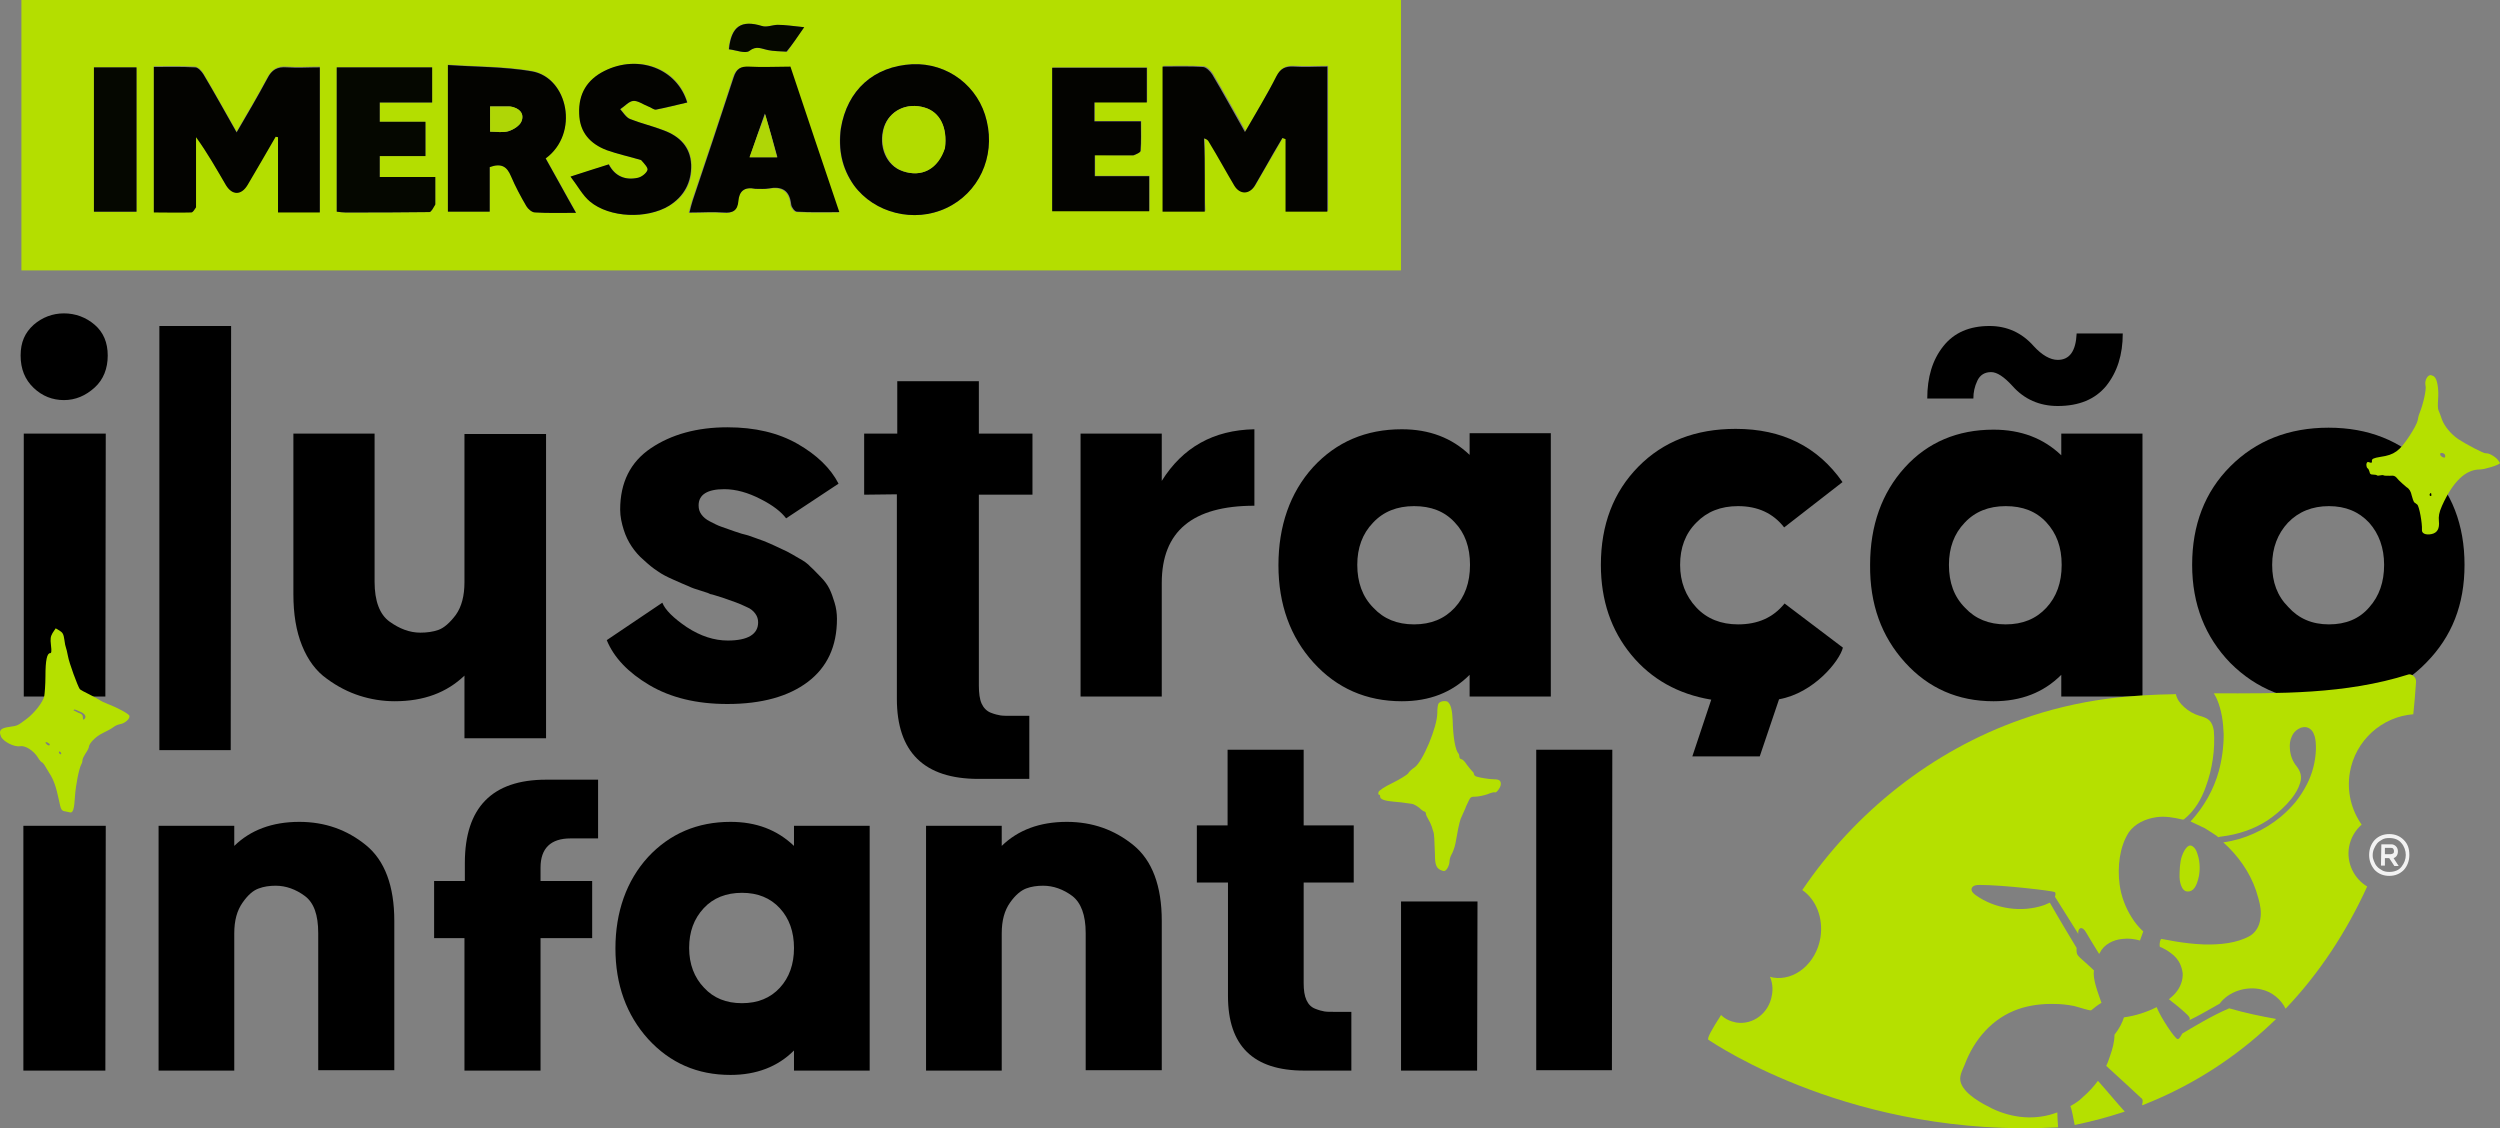 <svg xmlns="http://www.w3.org/2000/svg" id="Layer_1" data-name="Layer 1" viewBox="0 0 634.23 286.23"><rect x="0" y="0" width="634.23" height="286.23" fill="#808080" stroke="none"/><defs><style>      .cls-1 {        fill: #b4de00;      }      .cls-1, .cls-2, .cls-3, .cls-4, .cls-5, .cls-6, .cls-7, .cls-8 {        stroke-width: 0px;      }      .cls-2 {        fill: #b2dc00;      }      .cls-3 {        fill: #000;      }      .cls-4 {        fill: #b5e000;      }      .cls-5 {        fill: #f2f2f2;      }      .cls-6 {        fill: #afd606;      }      .cls-7 {        fill: #050700;      }      .cls-8 {        fill: #030300;      }    </style></defs><path class="cls-3" d="M8.53,82.4c2.2-1.9,4.8-2.9,7.7-2.9s5.6,1,7.8,2.9,3.3,4.5,3.3,7.8-1.1,6.1-3.3,8.1c-2.3,2.1-4.9,3.2-7.8,3.2s-5.5-1-7.7-3.1-3.3-4.8-3.3-8.2,1.1-5.8,3.3-7.8ZM26.83,110l-.1,66.7H6.03v-66.7h20.8Z"></path><path class="cls-3" d="M40.43,190.3v-107.6h18.2l-.1,107.6h-18.1Z"></path><path class="cls-3" d="M74.43,150.7v-40.7h20.6v37.6c0,4.9,1.3,8.3,3.8,10.1,2.5,1.8,5.1,2.8,7.8,2.8,1.6,0,3.2-.2,4.6-.7s2.9-1.8,4.4-3.8c1.5-2.1,2.2-4.9,2.2-8.3v-37.6h20.7v77.2h-20.7v-15.9c-4.5,4.3-10.3,6.5-17.7,6.5-3.1,0-6.1-.5-8.9-1.4s-5.6-2.3-8.3-4.3c-2.7-1.9-4.8-4.7-6.3-8.4s-2.2-8-2.2-13.1h0Z"></path><path class="cls-3" d="M168.03,152.9c.7,1.8,2.8,3.9,6.2,6.2,3.5,2.3,7,3.4,10.4,3.4,5.1,0,7.7-1.6,7.7-4.6,0-.8-.2-1.5-.7-2.2s-1.2-1.3-2.2-1.7c-1-.5-2-.9-2.8-1.2s-2-.7-3.4-1.2c-1.4-.4-2.4-.8-3.1-.9-.1-.1-.8-.4-2.2-.8-1.4-.4-2.5-.8-3.3-1.2-.8-.3-2.1-.9-3.7-1.6s-3-1.4-4.1-2.2c-1.1-.7-2.2-1.6-3.5-2.8-1.3-1.1-2.3-2.3-3.1-3.5-.8-1.2-1.5-2.6-2-4.2s-.9-3.3-.9-5.1c0-6.9,2.6-12.1,7.8-15.6,5.2-3.5,11.7-5.3,19.4-5.3,7,0,12.9,1.4,17.8,4.2,4.9,2.8,8.4,6.2,10.4,10.1l-13.3,8.8c-1.2-1.6-3.3-3.3-6.5-4.9-3.1-1.6-6.2-2.5-9.2-2.5-4.3,0-6.5,1.4-6.5,4.1,0,.9.2,1.6.7,2.3s1.2,1.3,2.2,1.8,1.9,1,2.8,1.3c.8.3,2,.7,3.4,1.2s2.5.8,3,.9c.1,0,.7.2,1.8.6s1.9.7,2.5.9c.5.2,1.5.6,2.8,1.2s2.4,1.1,3.2,1.5c.8.4,1.8,1,3,1.7,1.3.7,2.3,1.4,3,2.2.8.7,1.6,1.6,2.6,2.6s1.7,2,2.2,3,.9,2.2,1.3,3.5.6,2.7.6,4.1c0,7-2.5,12.3-7.4,16s-11.7,5.6-20.4,5.6c-7.8,0-14.4-1.6-19.8-4.8s-9-7-10.8-11.4l14.1-9.5h0Z"></path><path class="cls-3" d="M219.23,125.5v-15.5h8.4v-13.3h20.7v13.3h13.6v15.5h-13.6v48.4c0,1.9.2,3.5.7,4.6s1.3,1.9,2.3,2.3,1.9.6,2.5.7,1.7.1,3.1.1h4.2v16h-12.9c-13.8,0-20.7-6.8-20.7-20.3v-51.9l-8.3.1h0Z"></path><path class="cls-3" d="M294.73,110v12c5.3-8.5,13.1-12.9,23.5-13.1v19.4c-15.7,0-23.5,6.5-23.5,19.6v28.8h-20.6v-66.7h20.6Z"></path><path class="cls-3" d="M333.13,118.5c5.9-6.4,13.4-9.6,22.5-9.6,7,0,12.7,2.2,17.2,6.5v-5.5h20.6v66.8h-20.6v-5.5c-4.5,4.5-10.2,6.7-17.2,6.7-9,0-16.5-3.3-22.4-9.8s-8.9-14.8-8.9-24.7,2.9-18.4,8.8-24.9h0ZM344.33,143.3c0,4.4,1.3,8.1,4.1,10.9,2.6,2.8,6,4.2,10.3,4.2s7.7-1.4,10.3-4.2c2.6-2.8,3.9-6.4,3.9-10.9s-1.3-8.1-3.9-10.8c-2.6-2.8-6-4.1-10.3-4.1s-7.8,1.4-10.4,4.2c-2.7,2.8-4,6.4-4,10.7Z"></path><path class="cls-3" d="M440.93,158.4c-4.3,0-7.9-1.4-10.6-4.3-2.7-2.9-4.1-6.5-4.1-10.8s1.3-7.9,4.1-10.7c2.7-2.8,6.2-4.2,10.6-4.2,5,0,8.9,1.8,11.7,5.4l14.8-11.5c-6.3-9-15.3-13.5-27.1-13.5-10.2,0-18.4,3.2-24.7,9.6-6.3,6.4-9.5,14.7-9.5,24.9,0,9,2.6,16.6,7.7,22.8,5.1,6.2,11.9,10,20.3,11.4l-4.8,14.4h17.1l4.9-14.5c8.9-1.6,15.4-9.8,16.2-13.1l-14.8-11.2c-2.9,3.6-6.8,5.3-11.8,5.3h0Z"></path><path class="cls-3" d="M474.43,143.3c0-10,3-18.3,8.8-24.7s13.4-9.6,22.5-9.6c7,0,12.7,2.2,17.2,6.5v-5.5h20.6v66.7h-20.6v-5.5c-4.5,4.5-10.2,6.7-17.2,6.7-9,0-16.5-3.3-22.4-9.8-6-6.6-9-14.8-8.9-24.8h0ZM488.93,101.1c0-5.4,1.3-9.8,4.1-13.3,2.7-3.4,6.6-5.1,11.7-5.1,4.4,0,8.2,1.7,11.2,5.1,2.1,2.3,4.2,3.5,6.1,3.5,3,0,4.6-2.2,4.8-6.7h11.7c0,5.4-1.4,9.8-4.2,13.3-2.8,3.4-6.9,5.1-12.3,5.1-4.6,0-8.5-1.7-11.5-5.1-2.1-2.3-3.9-3.5-5.4-3.5-1.6,0-2.8.7-3.5,2.2s-1,2.9-1,4.5h-11.7ZM494.43,143.3c0,4.5,1.3,8.1,4.1,10.9,2.6,2.8,6,4.2,10.3,4.2s7.7-1.4,10.3-4.2c2.6-2.8,3.9-6.4,3.9-10.9s-1.3-8-3.9-10.8c-2.6-2.8-6-4.1-10.3-4.1s-7.8,1.4-10.4,4.2c-2.7,2.8-4,6.4-4,10.7Z"></path><path class="cls-3" d="M556.13,143.3c0-10.1,3.2-18.5,9.7-25s14.8-9.8,24.9-9.8,18.3,3.3,24.8,9.8,9.7,14.9,9.7,25-3.2,18.2-9.7,24.8c-6.5,6.7-14.7,10-24.8,10s-18.3-3.3-24.9-9.9c-6.4-6.6-9.7-14.9-9.7-24.9h0ZM576.43,143.3c0,4.4,1.3,7.9,4.1,10.7,2.6,2.9,6,4.4,10.3,4.4s7.7-1.4,10.2-4.3c2.6-2.9,3.8-6.5,3.8-10.8s-1.3-7.9-3.8-10.7c-2.6-2.8-6-4.2-10.2-4.2s-7.7,1.4-10.4,4.2c-2.6,2.8-4,6.4-4,10.7h0Z"></path><path class="cls-3" d="M26.83,209.5l-.1,62.1H5.93v-62.1h20.9Z"></path><path class="cls-3" d="M40.23,209.5h19.2v5.1c4.1-4,9.6-6.1,16.5-6.1,6.5,0,12.1,2,16.9,5.9s7.2,10.4,7.2,19.2v37.9h-19.3v-34.8c0-4.6-1.1-7.7-3.4-9.4-2.3-1.7-4.8-2.6-7.4-2.6-1.5,0-3,.2-4.3.7-1.4.5-2.7,1.6-4.1,3.6s-2.1,4.5-2.1,7.8v34.8h-19.2v-62.1h0Z"></path><path class="cls-3" d="M117.93,223.5v-4.6c0-14,6.9-21.1,20.6-21.1h13.2v14.9h-7c-5,0-7.6,2.5-7.6,7.4v3.4h13.1v14.5h-13.1v33.6h-19.3v-33.6h-7.7v-14.5h7.8Z"></path><path class="cls-3" d="M164.43,217.4c5.5-5.9,12.5-8.9,20.9-8.9,6.5,0,11.8,2,16.1,6.1v-5.1h19.2v62.1h-19.2v-5.1c-4.1,4.1-9.5,6.2-16.1,6.2-8.4,0-15.3-3-20.9-9.1-5.5-6.1-8.3-13.8-8.3-23s2.8-17.2,8.3-23.2h0ZM174.83,240.5c0,4.1,1.3,7.5,3.8,10.1,2.4,2.6,5.6,3.9,9.6,3.9s7.2-1.3,9.6-3.9,3.6-6,3.6-10.1-1.2-7.5-3.6-10.1-5.6-3.9-9.6-3.9-7.3,1.3-9.7,3.9c-2.5,2.7-3.7,6-3.7,10.1h0Z"></path><path class="cls-3" d="M234.93,209.5h19.2v5.1c4.1-4,9.6-6.1,16.5-6.1,6.5,0,12.1,2,16.9,5.9s7.2,10.4,7.2,19.2v37.9h-19.3v-34.8c0-4.6-1.2-7.7-3.4-9.4-2.3-1.7-4.8-2.6-7.4-2.6-1.5,0-3,.2-4.3.7s-2.7,1.6-4.1,3.6-2.1,4.5-2.1,7.8v34.8h-19.2v-62.1h0Z"></path><path class="cls-3" d="M303.63,223.9v-14.5h7.8v-19.2h19.3v19.2h12.7v14.5h-12.7v25.5c0,1.8.2,3.2.7,4.3s1.2,1.8,2.2,2.2,1.8.6,2.4.7,1.5.1,2.9.1h3.9v14.9h-12c-12.9,0-19.3-6.3-19.3-18.9v-28.8h-7.9Z"></path><path class="cls-3" d="M374.83,228.7l-.1,42.9h-19.3v-42.9h19.4Z"></path><path class="cls-3" d="M389.73,271.5v-81.3h19.3l-.1,81.3h-19.2Z"></path><path class="cls-4" d="M364.93,178.5c-.2.4-.3,1.4-.3,2.4,0,3.5-3.7,12.4-5.8,13.8-.6.4-1.3,1-1.6,1.5-.3.4-2.1,1.5-3.9,2.4-2.1,1-3.4,1.9-3.6,2.3-.1.4-.1.7.1.7s.3.2.3.5c0,.7,1.2,1.1,3.7,1.3,1.1.1,2.3.2,2.7.3.4.1,1,.1,1.5.2.5,0,1.3.5,2,1,.6.6,1.2,1,1.4,1,.1,0,.3.2.3.5s.3.9.6,1.4c.3.5.7,1.3.9,1.9s.3,1.1.4,1.3c.2.4.3,2.2.4,5.7,0,2.9.4,3.7,1.9,4.2.5.2.9,0,1.3-.7.3-.5.5-1.2.5-1.7,0-.4.2-1.2.5-1.7s.8-1.8,1-2.8.5-2.8.7-3.8.5-2.1.6-2.4c.2-.5,1-2.3,1.2-2.7,0-.1.3-.8.7-1.6.6-1.3.7-1.4,1.9-1.4.7,0,2.1-.3,3-.6.9-.4,1.8-.6,1.9-.5.3.3,1.4-1.1,1.5-1.9.1-1-.3-1.4-1.7-1.4-1.1,0-3.6-.4-4.5-.7-.3-.1-.6-.4-.6-.6s-.2-.6-.4-.7c-.2-.2-.8-.9-1.4-1.7-.5-.8-1.1-1.4-1.4-1.4-.2,0-.5-.3-.5-.6s-.1-.7-.2-.8c-.8-.8-1.4-4.1-1.5-8.5-.1-2.6-.5-4.1-1.3-4.7-.8-.3-1.9-.1-2.3.5h0Z"></path><path class="cls-4" d="M13.33,160.6c-.5.9-.6,1.4-.4,3.1.2,1.6.1,2-.2,2-.8,0-1.2,1.8-1.2,5.8,0,2.2-.2,4.5-.3,5.1-.3,1.5-2.5,4.3-4.5,5.8-2.3,1.7-2.2,1.7-4.3,2-2.3.3-2.8.9-2.2,2.4.5,1.3,3.4,2.8,4.9,2.5,1.3-.2,3.4,1.1,4.5,2.9.4.7.9,1.2,1,1.2s.4.3.6.6.7,1.2,1.2,2c1.2,1.8,1.8,3.6,2.5,6.9.5,2.4.6,2.7,1.4,2.9.4.1,1.1.2,1.4.3.8.2,1.1-.8,1.3-4.2.2-2.8,1-6.9,1.6-8,.2-.3.3-.8.3-1.1s.4-1.1.8-1.7c.5-.7.8-1.4.8-1.5,0-1,1.8-2.8,3.5-3.6,1-.5,2.2-1.1,2.7-1.5s1.2-.7,1.8-.8c1.2-.2,2.5-1.4,2.3-2.1-.1-.5-3.1-2.1-5.7-3.1-.6-.2-1.4-.6-1.7-.8-.3-.2-1.5-.9-2.7-1.5s-2.4-1.2-2.5-1.4c-.5-.7-2.7-6.6-3-8.4-.2-1-.4-1.9-.5-2.1s-.3-1.1-.4-2c-.2-1.4-.4-1.8-1.2-2.3l-1-.6-.8,1.2h0ZM20.23,180.5c1.3.5,1.8,1.3,1.2,1.9-.3.3-.4.2-.4-.4s-.3-.9-1.2-1.2c-.6-.3-1.2-.6-1.2-.6.2-.3.3-.3,1.6.3h0ZM12.63,188.8c0,.5-.5.4-1-.2q-.3-.4.3-.3c.3.2.7.4.7.5h0ZM15.53,191.2c0,.2-.1.2-.3.1-.2-.1-.3-.3-.3-.5s.1-.2.3-.1.3.3.3.5h0Z"></path><path class="cls-4" d="M616.83,95.2c-.9-.3-1.8,1.3-1.5,2.6.3.9-.6,4.8-1.5,7-.2.4-.4,1.3-.5,1.9-.1.6-1,2.3-2.2,4.1-2.4,3.6-3.7,4.6-7.2,5.1-1.8.3-2.2.5-2.2,1,.1.5-.1.6-.6.4s-.7-.1-.8.5c0,.4.1.9.3,1s.4.5.5.9c.1.5.2.7.9.7.5,0,.9.1,1,.2s.4.1.8,0,.7-.1.9,0c.1.1.8.1,1.5.1,1.2-.1,1.4,0,2.3,1.1.6.6,1.5,1.4,2,1.8.7.4,1.1,1.1,1.3,2.1.2.8.5,1.6.6,1.7s.5.4.8.6c.5.4,1.3,4.7,1.2,6.4-.1.9.9,1.4,2.4,1.1s2.1-1.4,1.9-3.3c-.1-1.2,0-2.1.8-3.9,2.8-6.2,6-9.2,9.6-9.2,1.2,0,4.8-1.1,5.1-1.6,0-.1-.2-.4-.6-.9-.8-.9-2.3-1.7-3-1.6-.5.1-5.2-2.4-7-3.6-1.9-1.3-3.5-3.3-4.1-4.9-.3-.9-.7-2-.9-2.4s-.2-1.7-.1-2.8c.2-2.4-.2-5.3-1-5.7.1-.1-.4-.3-.7-.4h0ZM620.33,115.9c-.1.5-1.3-.1-1.3-.7,0-.4.8-.4,1.2.1.1.1.1.3.1.6h0ZM616.83,125.6c0,.2-.1.3-.3.2-.2-.1-.2-.3-.1-.5.1-.1.2-.3.3-.2,0,0,.1.2.1.5h0Z"></path><g><path class="cls-4" d="M539.03,282c-4.2,1.4-8.4,2.5-12.7,3.4-.3-1.5-.7-3.9-1.1-4.8,1.1-.6,2.2-1.3,3.1-2.2l.1-.1c1.4-1.2,2.7-2.6,3.8-4.1,1.9,2.1,4.8,5.6,6.8,7.8h0Z"></path><path class="cls-4" d="M553.53,217.2c.3-.9,1.2-2.8,2.2-2.7.8.1,1.5,1.2,1.7,2,.1.3.2.7.3,1,.5,2.1.4,4.3-.3,6.3-.2.6-.5,1.3-1,1.8s-1.2.7-1.9.5c-.8-.3-1.2-1.3-1.4-2.1-.1-.5-.2-1-.2-1.5,0-1.8.1-3.9.6-5.3h0Z"></path><path class="cls-4" d="M559.63,199.5c-1.1,3.2-2.9,6.2-5.5,8.3-.1.1-.2.1-.2.1h-.3c-2.2-.5-4.3-.9-6.5-.6-2.8.4-5.5,1.6-7.1,3.9-2.3,3.6-2.9,8.7-2.3,13.2.4,3,1.5,5.9,3.1,8.4.8,1.3,1.8,2.5,2.9,3.5-.3.8-.5,1.4-.8,2.2v.1c-1.5-.4-3-.6-4.5-.4-2.3.2-4.7,1.4-5.7,3.5-.1.1-.1.2-.2.3-.6-1-1.3-2.1-1.9-3.1-.5-.8-1-1.7-1.5-2.5-.3-.5-.8-1.1-1.4-.9-.4.2-.5.7-.5,1.1v.3l-5.9-9.4c.1-.4.3-1-.1-1.2-.5-.3-13-1.8-19-1.8-.8,0-1.7.1-2,.8-.3.7.4,1.4,1,1.8,4.9,3.5,11.7,4.5,17.4,2.5.5-.2.9-.4,1.4-.6,2.2,3.9,6.8,11.5,6.8,11.5,0,0-.1.9.1,1.5.2.4.5.7.8,1,1.2,1.1,2.4,2.1,3.5,3.2-.4,2.1,1,5.6,1.9,8.2-1,.6-1.9,1.3-2.6,1.9-.3.2-3.8-1-4.4-1.1-1.6-.3-3.2-.5-4.8-.5-3.2-.1-6.4.3-9.3,1.3-6.6,2.3-11.2,7.7-13.6,14.1-.6,1.5-1.6,3.1-.9,4.8,1.1,2.8,5.2,5,7.8,6.3,5.2,2.5,11.1,3.1,16.6,1,0,.9.1,2.5.2,3.8-51.8,2.8-86.8-21-88.7-22.2-.5-.3,1-2.9,3.2-6.3,1,1,2.3,1.6,3.8,1.9,4.3.7,8.4-2.4,9.1-7,.3-1.6.1-3.2-.5-4.6.3.1.5.1.8.2,5.5.9,10.9-3.6,12-10.1.8-5-1.1-9.7-4.6-12.1,13.4-19.8,33-35.4,55.6-43.3,7-2.5,14.2-4.2,21.5-5.2,5.9-.8,11.8-1.1,17.7-1.2v.1c.3,1.3,1.1,2.3,2.1,3.2,1.1,1,2.5,1.8,3.9,2.2.7.2,1.4.4,2,.8,1,.6,1.4,1.8,1.6,2.9.4,4.7-.4,9.9-2,14.2h0Z"></path><path class="cls-4" d="M577.43,258.5c-8.5,8.3-18.6,15.3-30.3,20.4-1.2.5-2.4,1-3.6,1.5,0,0,0-.1-.1-.1.2-.9.3-1.4-.3-1.8-1.3-1.2-5.6-5.2-8.8-8.1.4-.8.7-1.7,1-2.6.6-1.7,1.1-3.5,1.1-5.3,1.2-1.5,2-3.1,2.4-4.4,2.9-.4,5.7-1.3,8.3-2.6,1,2.6,4.6,8,5.3,8.1.4.1.8-.7,1.2-1.4h0c2.4-1.4,7.2-4.4,11.9-6.4,4.1,1.2,8,2,11.9,2.7h0Z"></path><path class="cls-4" d="M612.93,173c-.2,2.8-.4,5.5-.7,8.2-7.9.6-14.7,6.6-16.1,14.8-.8,4.8.4,9.5,3,13.2-1.6,1.4-2.8,3.4-3.2,5.7-.7,4.1,1.3,8,4.6,10-5.2,11.4-12.1,22-20.7,31-1.1-2.3-3.4-4.3-6.2-4.9-3.9-.9-8.3.6-10.5,3.6-1.8,1-5.5,3.2-7.7,4.2.1-.2.1-.3.1-.4-.1-.6-.7-1-1.2-1.5-1.3-1.2-2.7-2.3-4.1-3.4.6-.5,1.2-1,1.7-1.6,1.2-1.4,1.9-3.2,1.8-5-.1-.8-.3-1.5-.6-2.2-.5-1.2-1.4-2.2-2.4-2.9-.9-.7-1.8-1.2-2.8-1.6-.2-1,.2-2,.4-2,.4,0,5.3,1.2,10.8,1.4,4,.1,8.4-.3,11.7-2.2,1.5-.9,2.4-2.6,2.6-4.3.3-1.7,0-3.5-.5-5.2-.2-.7-.4-1.3-.6-2-1.6-4.7-4.6-8.9-8.3-12.2,5.3-.7,10.5-3.1,14.6-6.5,1.3-1.1,2.6-2.4,3.7-3.7,1.1-1.4,2.1-2.9,2.9-4.5,1.4-2.7,2.2-5.8,2.3-8.9,0-1.2,0-2.7-.5-3.8-.3-.9-1-1.6-1.9-1.8-.5-.1-1,0-1.4.1-1,.4-1.9,1.2-2.3,2.2-.5,1-.6,2.1-.5,3.2.1,1.6.7,3.2,1.7,4.4,1,1.3,1.4,2.6.9,4.2-.4,1.4-1.2,2.7-2.1,3.9-.4.5-.9,1-1.3,1.5-1.5,1.6-3.2,3-5,4.2-3.4,2.2-7.4,3.5-11.4,4-.2,0-.7.1-1,.2h0l-.1-.1c.1-.1-3-2-3.3-2.2-1.2-.6-2.4-1.1-3.6-1.7,3.4-3.7,5.9-8.1,7.2-12.9.8-3,1.2-6.1,1.2-9.2-.1-3-.5-6.1-1.7-8.9-.2-.5-.5-1-.8-1.5h0c16.7,0,33.3.3,49.4-4.8.8-.2,2,.7,1.9,1.9h0Z"></path><path class="cls-5" d="M601.03,216.9c0-1.5.5-2.8,1.4-3.8,1-1,2.2-1.5,3.7-1.5s2.7.5,3.7,1.5,1.4,2.2,1.4,3.8c0,1.5-.5,2.8-1.4,3.8-1,1-2.2,1.5-3.7,1.5s-2.7-.5-3.7-1.5c-.9-1.1-1.4-2.3-1.4-3.8ZM602.23,218.4c.2.5.4,1,.8,1.4.3.4.8.7,1.3,1s1.2.4,1.8.4c1.3,0,2.4-.4,3.1-1.3s1.1-1.9,1.1-3-.4-2.2-1.1-3c-.7-.9-1.8-1.3-3.1-1.3-.7,0-1.3.1-1.8.4s-1,.6-1.3,1-.6.9-.8,1.4-.3,1-.3,1.6.1.9.3,1.4h0ZM604.13,214.2h2.6c.4,0,.8.2,1.1.5s.5.7.5,1.3c0,.4-.1.8-.3,1.1-.2.3-.5.5-.8.6l1.3,2h-1.1l-1.3-2h-1.1v1.9h-1l.1-5.4h0ZM606.53,216.7c.2,0,.4-.1.6-.2.2-.2.2-.3.2-.6s-.1-.4-.2-.6c-.2-.2-.3-.2-.6-.2h-1.5v1.6h1.5Z"></path></g><g><path class="cls-1" d="M308.83,68.6H5.43V0h350v68.6h-46.6ZM49.73,52.3v-17.7c2.9,4,5.2,8.2,7.6,12.2,1.6,2.7,3.9,2.6,5.5-.1,2.4-4.1,4.7-8.2,7.1-12.2.2,0,.4.1.6.1v19.1h10.6V16.9c-2.9,0-5.6.2-8.3,0-2.4-.2-3.8.6-5,2.8-2.4,4.5-5,8.9-7.8,13.7-3-5.2-5.6-10-8.4-14.7-.4-.8-1.4-1.7-2.1-1.8-3.5-.2-7-.1-10.5-.1v36.9h9.5c.4.1.8-.5,1.2-1.4ZM305.63,45.1v-10.2c.8.2,1.1.6,1.3,1,2.1,3.7,4.2,7.4,6.4,11,1.4,2.3,3.8,2.3,5.2,0,.9-1.5,1.7-3,2.6-4.5,1.5-2.5,3-5.1,4.4-7.6.3.1.5.2.8.3v18.4h10.6V16.7c-3,0-5.8.1-8.6,0-2.1-.1-3.3.5-4.3,2.4-2.5,4.7-5.2,9.3-8,14.2-2.9-5.1-5.5-9.9-8.3-14.6-.5-.8-1.5-1.8-2.3-1.9-3.4-.2-6.8-.1-10.3-.1v36.8h10.7c-.2-2.6-.2-5.2-.2-8.4ZM213.23,32.9c-.6,5.1.3,9.9,3.4,14.1,5.2,7.1,15.3,9.6,23.4,5.8,8.2-3.8,12.4-12.9,10.3-22.1-2.1-8.8-9.9-14.8-18.9-14.4-9.7.5-16.6,6.5-18.2,16.6ZM124.23,49.9v-7.6c3-1,4.4,0,5.4,2.3,1.1,2.6,2.4,5.1,3.9,7.6.4.7,1.4,1.5,2.2,1.6,3.3.2,6.6.1,10.4.1-2.7-4.9-5.2-9.3-7.7-13.8,8.6-6.3,5.6-20.5-3.5-22.1-7-1.2-14.2-1.1-21.3-1.6v37.2h10.6v-3.7ZM191.83,47.9c1,0,2,.1,3,0,3.3-.6,5.4.4,5.7,4.1.1.7,1,1.8,1.5,1.8,3.5.2,6.9.1,10.7.1-4.2-12.6-8.3-24.7-12.4-36.9-3.6,0-7.1.1-10.5,0-2.1-.1-3.2.5-3.9,2.7-3.4,10.5-6.9,20.9-10.4,31.3-.3.9-.5,1.8-.8,3,3.1,0,5.8-.2,8.6,0,2.3.2,3.6-.4,3.8-2.9.4-2.5,1.6-3.8,4.7-3.2ZM110.43,51.7v-6.8h-14.1v-5.3h11.6v-8.7h-11.6v-4.9h13.3v-8.9h-24.2v36.6c.8.1,1.5.2,2.2.2,7.1,0,14.2,0,21.3-.1.4,0,1-1,1.5-2.1ZM162.93,40.7c.5.9,1.6,1.9,1.4,2.5-.3.8-1.4,1.8-2.4,1.9-3.1.7-5.8-.3-7.4-3.4-3,1-5.9,1.9-9.7,3.1,1.9,2.5,3.1,4.7,4.9,6.3,5,4.2,14.5,4.5,20.1,1.1,3.9-2.4,5.8-5.9,5.6-10.4-.1-4.5-2.9-7.2-6.9-8.7-2.8-1.1-5.8-1.7-8.6-2.9-1-.4-1.7-1.6-2.5-2.5,1.1-.7,2.1-2,3.3-2.1,1.2-.1,2.5.9,3.8,1.4.7.3,1.4.9,2,.8,2.7-.5,5.3-1.2,7.9-1.8-2.5-8.7-12.3-12.3-21-8-4.4,2.2-6.6,5.8-6.4,10.8.2,4.8,2.8,7.7,7,9.3,2.7,1,5.6,1.6,8.9,2.6ZM287.83,39.4c.5-.4,1.5-.8,1.6-1.2.2-2.4.1-4.8.1-7.5h-11.8v-4.8h13.3v-8.8h-24v36.4h24.6v-8.9h-13.8v-5.3c3.1.1,6.3.1,10,.1ZM23.83,32.4v21.3h10.8V17.1h-10.8v15.3ZM199.73,13.1c1.2-1.8,2.5-3.6,4.2-6.2-3-.3-4.8-.6-6.7-.6-1.3,0-2.8.7-4,.3-5.2-1.6-7.8,0-8.4,5.9,1.8.2,4.2,1.2,5.2.4,1.9-1.4,3.1-.5,4.7-.2,1.5.3,3.1.3,5,.4Z"></path><path class="cls-8" d="M49.73,52.6c-.4.6-.8,1.3-1.2,1.3-3.1.1-6.2,0-9.5,0V17c3.5,0,7-.1,10.5.1.7,0,1.6,1,2.1,1.8,2.8,4.7,5.4,9.4,8.4,14.7,2.8-4.8,5.4-9.2,7.8-13.7,1.1-2.2,2.5-3,5-2.8,2.7.2,5.4,0,8.3,0v36.8h-10.6v-19.1c-.2,0-.4-.1-.6-.1-2.4,4.1-4.7,8.2-7.1,12.2-1.6,2.7-3.9,2.7-5.5.1-2.4-4.1-4.7-8.2-7.6-12.2,0,5.7,0,11.6,0,17.8Z"></path><path class="cls-8" d="M305.63,45.4v8.3h-10.7V16.9c3.5,0,6.9-.1,10.3.1.8.1,1.8,1.1,2.3,1.9,2.8,4.7,5.4,9.5,8.3,14.6,2.8-4.9,5.6-9.4,8-14.2,1-1.9,2.2-2.5,4.3-2.4,2.8.2,5.6,0,8.6,0v36.8h-10.6v-18.4c-.3-.1-.5-.2-.8-.3-1.5,2.5-3,5.1-4.4,7.6-.9,1.5-1.7,3-2.6,4.5-1.4,2.3-3.8,2.3-5.2,0-2.2-3.7-4.2-7.4-6.4-11-.2-.4-.5-.8-1.3-1,.2,3.3.2,6.6.2,10.3Z"></path><path class="cls-8" d="M213.33,32.6c1.6-9.8,8.4-15.8,18.1-16.3,9-.4,16.9,5.6,18.9,14.4,2.2,9.2-2.1,18.3-10.3,22.1-8.1,3.8-18.2,1.3-23.4-5.8-3-4.3-4-9-3.3-14.4ZM239.73,37.4c.6-5.1-1.3-8.9-5.2-10.1-4.5-1.4-8.9.8-10.3,5-1.5,4.8.6,9.7,4.7,11.1,4.9,1.7,9-.5,10.8-6Z"></path><path class="cls-8" d="M124.23,50.2v3.5h-10.6V16.5c7.1.5,14.3.4,21.3,1.6,9.2,1.6,12.1,15.8,3.5,22.1,2.5,4.4,4.9,8.9,7.7,13.8-3.8,0-7.1.1-10.4-.1-.8,0-1.8-.9-2.2-1.6-1.4-2.4-2.8-5-3.9-7.6-1-2.4-2.4-3.4-5.4-2.3,0,2.3,0,4.9,0,7.8ZM129.23,27h-4.9v6.4c1.6,0,3.2.3,4.6-.1,1.3-.4,2.9-1.4,3.4-2.6.7-1.9-.5-3.3-3.1-3.7Z"></path><path class="cls-8" d="M191.63,47.9c-2.9-.6-4.1.7-4.3,3.1-.2,2.5-1.5,3.1-3.8,2.9-2.7-.2-5.4,0-8.6,0,.3-1.2.5-2.1.8-3,3.5-10.4,7-20.9,10.4-31.3.7-2.2,1.8-2.8,3.9-2.7,3.4.2,6.9,0,10.5,0,4.1,12.2,8.1,24.3,12.4,36.9-3.8,0-7.3.1-10.7-.1-.6,0-1.4-1.1-1.5-1.8-.4-3.7-2.4-4.7-5.7-4.1-1.1.2-2.1.1-3.4.1ZM194.03,28.8c-1.3,3.6-2.5,7.2-3.8,11.1h7c-1-3.7-2-7.2-3.2-11.1Z"></path><path class="cls-7" d="M110.43,51.9c-.5.8-1,1.9-1.5,1.9-7.1.1-14.2.1-21.3.1-.7,0-1.4-.1-2.2-.2V17.1h24.2v8.9h-13.3v4.9h11.6v8.7h-11.6v5.3h14.1v7Z"></path><path class="cls-8" d="M162.63,40.6c-3-.9-5.9-1.5-8.7-2.5-4.2-1.6-6.9-4.5-7-9.3-.2-5,2-8.6,6.4-10.8,8.6-4.3,18.4-.6,21,8-2.6.6-5.3,1.3-7.9,1.8-.6.1-1.3-.6-2-.8-1.3-.5-2.6-1.5-3.8-1.4-1.1.1-2.2,1.4-3.3,2.1.8.9,1.5,2.1,2.5,2.5,2.8,1.1,5.8,1.8,8.6,2.9,4,1.5,6.7,4.2,6.9,8.7.1,4.5-1.8,8-5.6,10.4-5.6,3.4-15.1,3.1-20.1-1.1-1.8-1.5-3-3.8-4.9-6.3,3.8-1.2,6.7-2.2,9.7-3.1,1.6,3.1,4.3,4.1,7.4,3.4.9-.2,2.1-1.1,2.4-1.9.3-.6-.8-1.7-1.6-2.6Z"></path><path class="cls-8" d="M287.53,39.4h-9.8v5.3h13.8v8.9h-24.6V17.2h24v8.8h-13.3v4.8h11.8c0,2.7.1,5.1-.1,7.5,0,.4-1,.8-1.8,1.1Z"></path><path class="cls-7" d="M23.83,32.1v-15h10.8v36.6h-10.8v-21.6Z"></path><path class="cls-7" d="M199.53,13.1c-1.7-.1-3.2-.1-4.7-.4-1.6-.3-2.9-1.2-4.7.2-1,.8-3.4-.2-5.2-.4.6-5.9,3.2-7.5,8.4-5.9,1.2.4,2.7-.3,4-.3,1.8,0,3.7.3,6.7.6-1.8,2.6-3,4.4-4.5,6.2Z"></path><path class="cls-2" d="M239.73,37.6c-1.7,5.3-5.9,7.5-10.7,5.8-4.1-1.4-6.1-6.4-4.7-11.1,1.3-4.2,5.7-6.4,10.3-5,3.8,1.1,5.8,5,5.1,10.3Z"></path><path class="cls-6" d="M129.53,27c2.3.4,3.5,1.8,2.8,3.7-.4,1.2-2.1,2.2-3.4,2.6-1.3.4-3,.1-4.6.1v-6.4c1.8,0,3.3,0,5.2,0Z"></path><path class="cls-6" d="M194.13,29c1.1,3.7,2,7.2,3,10.9h-7c1.4-3.9,2.7-7.5,4-10.9Z"></path></g></svg>